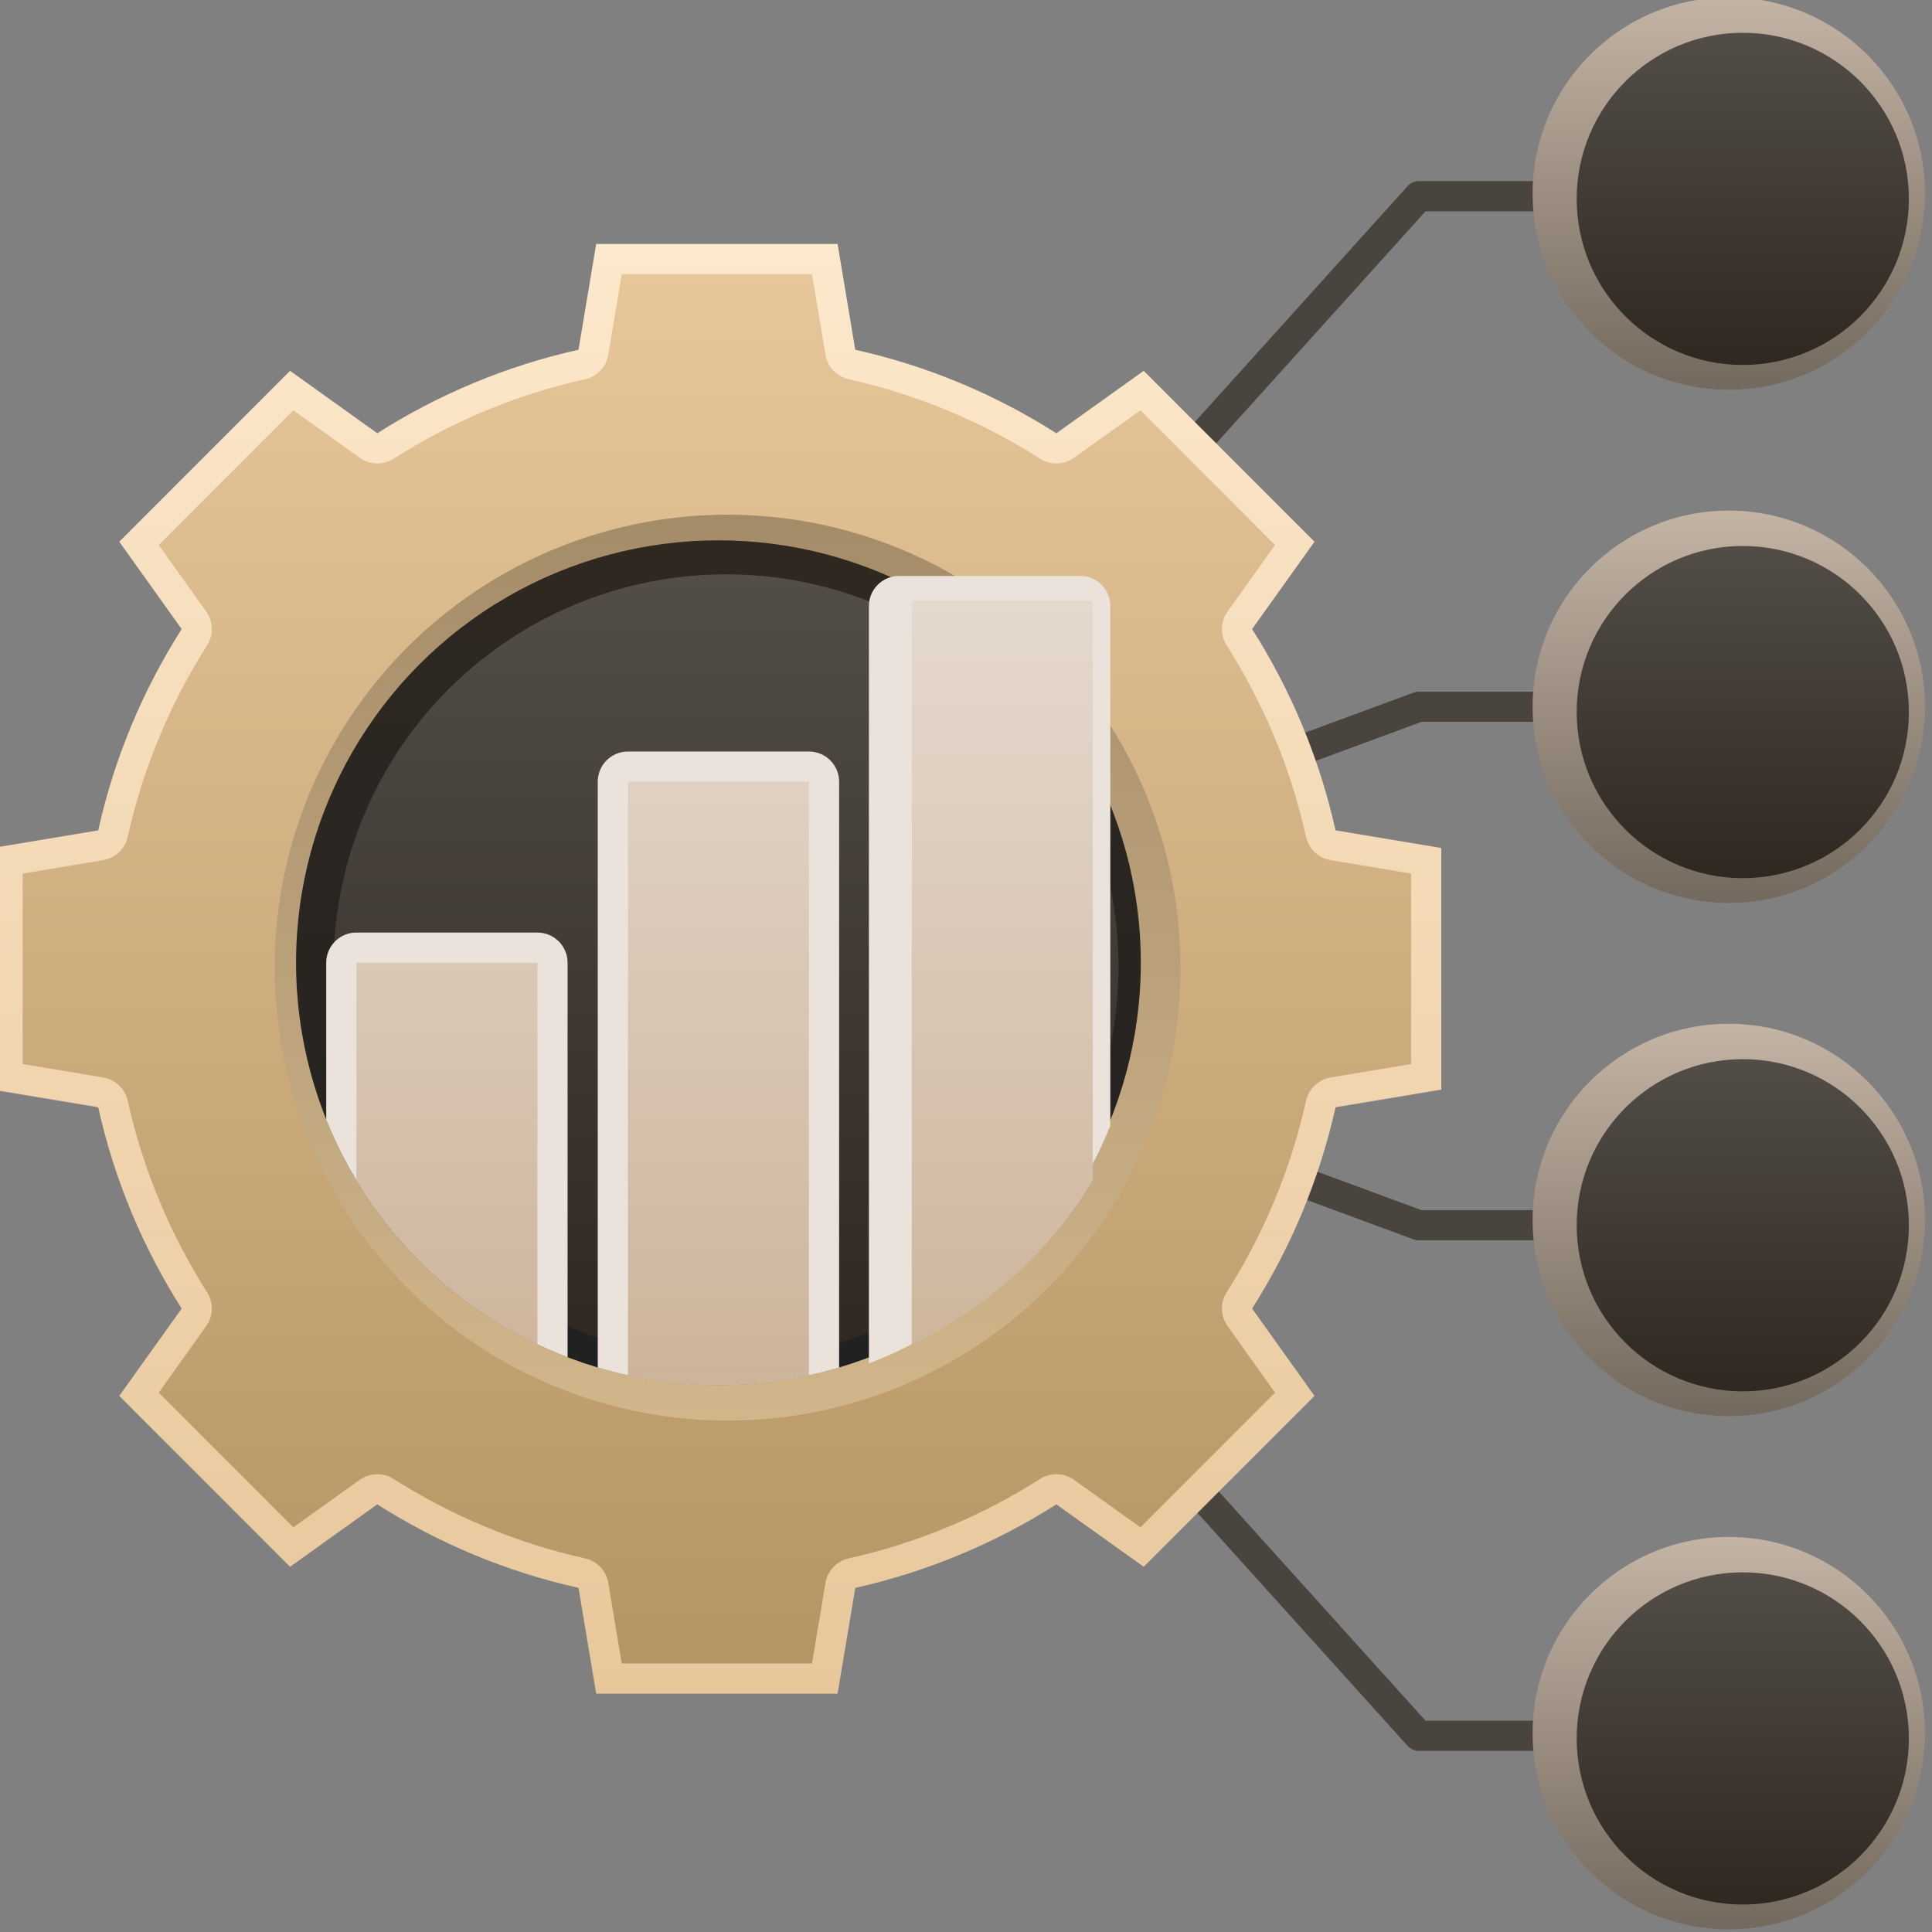 <?xml version="1.0" encoding="UTF-8" standalone="no"?> <svg xmlns="http://www.w3.org/2000/svg" xmlns:xlink="http://www.w3.org/1999/xlink" xmlns:serif="http://www.serif.com/" width="100%" height="100%" viewBox="0 0 64 64" version="1.1" xml:space="preserve" style="fill-rule:evenodd;clip-rule:evenodd;stroke-linejoin:round;stroke-miterlimit:2;"><rect x="0" y="0" width="64" height="64" fill="#808080" stroke="none"/> <g transform="matrix(1,0,0,1,-640,-256)"> <g id="Слой-1" serif:id="Слой 1"> <path d="M664.371,288.335C664.186,288.54 663.87,288.556 663.665,288.371C663.46,288.186 663.444,287.87 663.629,287.665L686.629,262.165C686.724,262.06 686.858,262 687,262L697.5,262C697.776,262 698,262.224 698,262.5C698,262.776 697.776,263 697.5,263C697.5,263 687.222,263 687.222,263L664.371,288.335Z" style="fill:rgb(74,68,62);"></path> <g transform="matrix(1,0,0,-1,2.00089e-11,576)"> <path d="M663.629,287.665C663.444,287.87 663.46,288.186 663.665,288.371C663.87,288.556 664.186,288.54 664.371,288.335L687.222,263L697.5,263C697.776,263 698,262.776 698,262.5C698,262.224 697.776,262 697.5,262L687,262C686.858,262 686.724,262.06 686.629,262.165L663.629,287.665Z" style="fill:rgb(74,68,62);"></path> </g> <g transform="matrix(1,0,0,0.333,2.00089e-11,192)"> <path d="M664.173,289.407C663.914,289.694 663.627,289.297 663.531,288.52C663.435,287.743 663.568,286.88 663.827,286.593L686.827,261.093C686.882,261.031 686.941,261 687,261L697.5,261C697.776,261 698,261.672 698,262.5C698,263.328 697.776,264 697.5,264L687.089,264L664.173,289.407Z" style="fill:rgb(74,68,62);"></path> </g> <g transform="matrix(1,0,0,-0.333,2.00089e-11,384)"> <path d="M663.827,286.593C663.568,286.88 663.435,287.743 663.531,288.52C663.627,289.297 663.914,289.694 664.173,289.407L687.089,264L697.5,264C697.776,264 698,263.328 698,262.5C698,261.672 697.776,261 697.5,261L687,261C686.941,261 686.882,261.031 686.827,261.093L663.827,286.593Z" style="fill:rgb(74,68,62);"></path> </g> <g transform="matrix(3.486,0,0,0.676,-1591.29,93.912)"> <path d="M641.005,294.034L640,293.17L640,281.33L641.005,280.466C641.158,276.911 641.43,273.584 641.798,270.602L641.205,266.32L642.828,257.947L643.657,261.006C644.235,259.109 644.88,257.707 645.569,256.914L645.737,251.73L648.031,251.73L648.199,256.914C648.888,257.707 649.532,259.109 650.11,261.006L650.94,257.947L652.563,266.32L651.97,270.602C652.338,273.584 652.609,276.911 652.763,280.466L653.768,281.33L653.768,293.17L652.763,294.034C652.609,297.589 652.338,300.916 651.97,303.898L652.563,308.18L650.94,316.553L650.11,313.494C649.532,315.391 648.888,316.793 648.199,317.586L648.031,322.77L645.737,322.77L645.569,317.586C644.88,316.793 644.235,315.391 643.657,313.494L642.828,316.553L641.205,308.18L641.798,303.898C641.43,300.916 641.158,297.589 641.005,294.034Z" style="fill:url(#_Linear1);"></path> </g> <g transform="matrix(3.486,0,0,0.676,-1591.29,93.912)"> <path d="M641.285,293.712C641.259,293.123 641.167,292.673 641.052,292.574L640.287,291.916L640.287,282.584L641.052,281.926C641.167,281.827 641.259,281.377 641.285,280.788C641.431,277.403 641.69,274.236 642.04,271.396C642.103,270.887 642.099,270.233 642.031,269.742L641.58,266.48C641.58,266.48 642.859,259.881 642.859,259.881L643.491,262.211C643.586,262.561 643.713,262.579 643.811,262.255C644.362,260.449 644.975,259.113 645.632,258.358C645.746,258.227 645.833,257.752 645.852,257.157L645.98,253.21L647.788,253.21L647.916,257.157C647.935,257.752 648.022,258.227 648.136,258.358C648.792,259.113 649.406,260.449 649.956,262.255C650.055,262.579 650.182,262.561 650.277,262.211L650.909,259.881C650.909,259.881 652.188,266.48 652.188,266.48L651.737,269.742C651.669,270.233 651.665,270.887 651.728,271.396C652.078,274.236 652.337,277.403 652.483,280.788C652.509,281.377 652.601,281.827 652.716,281.926L653.481,282.584L653.481,291.916L652.716,292.574C652.601,292.673 652.509,293.123 652.483,293.712C652.337,297.097 652.078,300.264 651.728,303.104C651.665,303.613 651.669,304.267 651.737,304.758L652.188,308.02C652.188,308.02 650.909,314.619 650.909,314.619L650.277,312.289C650.182,311.939 650.055,311.921 649.956,312.245C649.406,314.051 648.792,315.387 648.136,316.142C648.022,316.273 647.935,316.748 647.916,317.343L647.788,321.29L645.98,321.29L645.852,317.343C645.833,316.748 645.746,316.273 645.632,316.142C644.975,315.387 644.362,314.051 643.811,312.245C643.713,311.921 643.586,311.939 643.491,312.289L642.859,314.619C642.859,314.619 641.58,308.02 641.58,308.02L642.031,304.758C642.099,304.267 642.103,303.613 642.04,303.104C641.69,300.264 641.431,297.097 641.285,293.712Z" style="fill:url(#_Linear2);"></path> </g> <g transform="matrix(0.682,0,0,0.682,286.273,83.454)"> <circle cx="554" cy="300" r="22" style="fill:url(#_Linear3);"></circle> </g> <g transform="matrix(0.636,0,0,0.636,311.455,97.091)"> <circle cx="554" cy="300" r="22" style="fill:url(#_Linear4);"></circle> </g> <g transform="matrix(0.591,0,0,0.591,336.636,110.727)"> <circle cx="554" cy="300" r="22" style="fill:url(#_Linear5);"></circle> </g> <g transform="matrix(1.083,0,0,1.083,-56.5,-23.5)"> <circle cx="696" cy="264" r="6" style="fill:url(#_Linear6);"></circle> </g> <g transform="matrix(1.083,0,0,1.083,-56.5,-6.5)"> <circle cx="696" cy="264" r="6" style="fill:url(#_Linear7);"></circle> </g> <g transform="matrix(1.083,0,0,1.083,-56.5,10.5)"> <circle cx="696" cy="264" r="6" style="fill:url(#_Linear8);"></circle> </g> <g transform="matrix(1.083,0,0,1.083,-56.5,27.5)"> <circle cx="696" cy="264" r="6" style="fill:url(#_Linear9);"></circle> </g> <g transform="matrix(0.917,0,0,0.917,59.5,20.5)"> <circle cx="696" cy="264" r="6" style="fill:url(#_Linear10);"></circle> </g> <g transform="matrix(0.917,0,0,0.917,59.5,37.5)"> <circle cx="696" cy="264" r="6" style="fill:url(#_Linear11);"></circle> </g> <g transform="matrix(0.917,0,0,0.917,59.5,54.5)"> <circle cx="696" cy="264" r="6" style="fill:url(#_Linear12);"></circle> </g> <g transform="matrix(0.917,0,0,0.917,59.5,71.5)"> <circle cx="696" cy="264" r="6" style="fill:url(#_Linear13);"></circle> </g> <g transform="matrix(0.636,0,0,0.636,311.455,97.091)"> <path d="M547.714,321.087L547.714,290.571C547.714,290.155 547.88,289.755 548.175,289.46C548.469,289.166 548.869,289 549.286,289C551.701,289 556.299,289 558.714,289C559.131,289 559.531,289.166 559.825,289.46C560.12,289.755 560.286,290.155 560.286,290.571C560.286,297.017 560.286,321.087 560.286,321.087C558.294,321.681 556.184,322 554,322C551.816,322 549.706,321.681 547.714,321.087Z" style="fill:rgb(235,227,219);"></path> </g> <g transform="matrix(1.333,0,0,0.873,-199,24.527)"> <path d="M651,316.883L651,288.146C651,287.513 651.336,287 651.75,287C652.903,287 655.097,287 656.25,287C656.664,287 657,287.513 657,288.146C657,292.511 657,307.857 657,307.857C655.914,311.996 653.73,315.285 651,316.883Z" style="fill:rgb(235,227,219);"></path> </g> <g transform="matrix(0.636,0,0,0.636,311.455,97.091)"> <path d="M533.571,308.175L533.571,300C533.571,299.583 533.737,299.184 534.032,298.889C534.326,298.594 534.726,298.429 535.143,298.429C537.558,298.429 542.156,298.429 544.571,298.429C545.439,298.429 546.143,299.132 546.143,300C546.143,305.052 546.143,320.553 546.143,320.553C540.423,318.363 535.848,313.852 533.571,308.175Z" style="fill:rgb(235,227,219);"></path> </g> <g transform="matrix(0.636,0,0,0.636,311.455,97.091)"> <path d="M535.143,311.331L535.143,300L544.571,300L544.571,319.88C540.652,318.016 537.37,315.027 535.143,311.331Z" style="fill:url(#_Linear14);"></path> </g> <g transform="matrix(-0.636,0,0,0.636,1016.55,97.091)"> <path d="M535.143,311.331L535.143,281.143L544.571,281.143L544.571,319.88C540.652,318.016 537.37,315.027 535.143,311.331Z" style="fill:url(#_Linear15);"></path> </g> <g transform="matrix(0.636,0,0,0.636,311.455,97.091)"> <path d="M549.286,321.493L549.286,290.571L558.714,290.571L558.714,321.493C557.195,321.825 555.618,322 554,322C552.382,322 550.805,321.825 549.286,321.493Z" style="fill:url(#_Linear16);"></path> </g> </g> </g> <defs> <linearGradient id="_Linear1" x1="0" y1="0" x2="1" y2="0" gradientUnits="userSpaceOnUse" gradientTransform="matrix(8.43034e-16,71.04,-13.768,4.34995e-15,646.884,251.73)"><stop offset="0" style="stop-color:rgb(252,232,203);stop-opacity:1"></stop><stop offset="1" style="stop-color:rgb(232,199,155);stop-opacity:1"></stop></linearGradient> <linearGradient id="_Linear2" x1="0" y1="0" x2="1" y2="0" gradientUnits="userSpaceOnUse" gradientTransform="matrix(8.47263e-16,-71.396,13.837,4.37177e-15,646.884,322.77)"><stop offset="0" style="stop-color:rgb(180,148,99);stop-opacity:1"></stop><stop offset="1" style="stop-color:rgb(232,199,155);stop-opacity:1"></stop></linearGradient> <linearGradient id="_Linear3" x1="0" y1="0" x2="1" y2="0" gradientUnits="userSpaceOnUse" gradientTransform="matrix(2.70774e-15,-44.221,44.221,2.70774e-15,554,322)"><stop offset="0" style="stop-color:rgb(209,182,139);stop-opacity:1"></stop><stop offset="1" style="stop-color:rgb(165,140,105);stop-opacity:1"></stop></linearGradient> <linearGradient id="_Linear4" x1="0" y1="0" x2="1" y2="0" gradientUnits="userSpaceOnUse" gradientTransform="matrix(2.69422e-15,-44,44,2.69422e-15,552.429,322)"><stop offset="0" style="stop-color:rgb(33,33,33);stop-opacity:1"></stop><stop offset="1" style="stop-color:rgb(47,40,33);stop-opacity:1"></stop></linearGradient> <linearGradient id="_Linear5" x1="0" y1="0" x2="1" y2="0" gradientUnits="userSpaceOnUse" gradientTransform="matrix(2.69422e-15,44,-44,2.69422e-15,554,278)"><stop offset="0" style="stop-color:rgb(82,77,71);stop-opacity:1"></stop><stop offset="1" style="stop-color:rgb(47,40,33);stop-opacity:1"></stop></linearGradient> <linearGradient id="_Linear6" x1="0" y1="0" x2="1" y2="0" gradientUnits="userSpaceOnUse" gradientTransform="matrix(7.34788e-16,-12,12,7.34788e-16,696,270)"><stop offset="0" style="stop-color:rgb(116,105,94);stop-opacity:1"></stop><stop offset="1" style="stop-color:rgb(195,180,164);stop-opacity:1"></stop></linearGradient> <linearGradient id="_Linear7" x1="0" y1="0" x2="1" y2="0" gradientUnits="userSpaceOnUse" gradientTransform="matrix(7.34788e-16,-12,12,7.34788e-16,696,270)"><stop offset="0" style="stop-color:rgb(116,105,94);stop-opacity:1"></stop><stop offset="1" style="stop-color:rgb(195,180,164);stop-opacity:1"></stop></linearGradient> <linearGradient id="_Linear8" x1="0" y1="0" x2="1" y2="0" gradientUnits="userSpaceOnUse" gradientTransform="matrix(7.34788e-16,-12,12,7.34788e-16,696,270)"><stop offset="0" style="stop-color:rgb(116,105,94);stop-opacity:1"></stop><stop offset="1" style="stop-color:rgb(195,180,164);stop-opacity:1"></stop></linearGradient> <linearGradient id="_Linear9" x1="0" y1="0" x2="1" y2="0" gradientUnits="userSpaceOnUse" gradientTransform="matrix(7.34788e-16,-12,12,7.34788e-16,696,270)"><stop offset="0" style="stop-color:rgb(116,105,94);stop-opacity:1"></stop><stop offset="1" style="stop-color:rgb(195,180,164);stop-opacity:1"></stop></linearGradient> <linearGradient id="_Linear10" x1="0" y1="0" x2="1" y2="0" gradientUnits="userSpaceOnUse" gradientTransform="matrix(7.34788e-16,12,-12,7.34788e-16,696,258)"><stop offset="0" style="stop-color:rgb(82,77,71);stop-opacity:1"></stop><stop offset="1" style="stop-color:rgb(47,40,33);stop-opacity:1"></stop></linearGradient> <linearGradient id="_Linear11" x1="0" y1="0" x2="1" y2="0" gradientUnits="userSpaceOnUse" gradientTransform="matrix(7.34788e-16,12,-12,7.34788e-16,696,258)"><stop offset="0" style="stop-color:rgb(82,77,71);stop-opacity:1"></stop><stop offset="1" style="stop-color:rgb(47,40,33);stop-opacity:1"></stop></linearGradient> <linearGradient id="_Linear12" x1="0" y1="0" x2="1" y2="0" gradientUnits="userSpaceOnUse" gradientTransform="matrix(7.34788e-16,12,-12,7.34788e-16,696,258)"><stop offset="0" style="stop-color:rgb(82,77,71);stop-opacity:1"></stop><stop offset="1" style="stop-color:rgb(47,40,33);stop-opacity:1"></stop></linearGradient> <linearGradient id="_Linear13" x1="0" y1="0" x2="1" y2="0" gradientUnits="userSpaceOnUse" gradientTransform="matrix(7.34788e-16,12,-12,7.34788e-16,696,258)"><stop offset="0" style="stop-color:rgb(82,77,71);stop-opacity:1"></stop><stop offset="1" style="stop-color:rgb(47,40,33);stop-opacity:1"></stop></linearGradient> <linearGradient id="_Linear14" x1="0" y1="0" x2="1" y2="0" gradientUnits="userSpaceOnUse" gradientTransform="matrix(3.17533e-15,51.857,-51.857,3.17533e-15,554,270.143)"><stop offset="0" style="stop-color:rgb(235,227,219);stop-opacity:1"></stop><stop offset="1" style="stop-color:rgb(205,180,155);stop-opacity:1"></stop></linearGradient> <linearGradient id="_Linear15" x1="0" y1="0" x2="1" y2="0" gradientUnits="userSpaceOnUse" gradientTransform="matrix(-3.17533e-15,51.857,51.857,3.17533e-15,554,270.143)"><stop offset="0" style="stop-color:rgb(235,227,219);stop-opacity:1"></stop><stop offset="1" style="stop-color:rgb(205,180,155);stop-opacity:1"></stop></linearGradient> <linearGradient id="_Linear16" x1="0" y1="0" x2="1" y2="0" gradientUnits="userSpaceOnUse" gradientTransform="matrix(3.17533e-15,51.857,-51.857,3.17533e-15,554,270.143)"><stop offset="0" style="stop-color:rgb(235,227,219);stop-opacity:1"></stop><stop offset="1" style="stop-color:rgb(205,180,155);stop-opacity:1"></stop></linearGradient> </defs> </svg> 